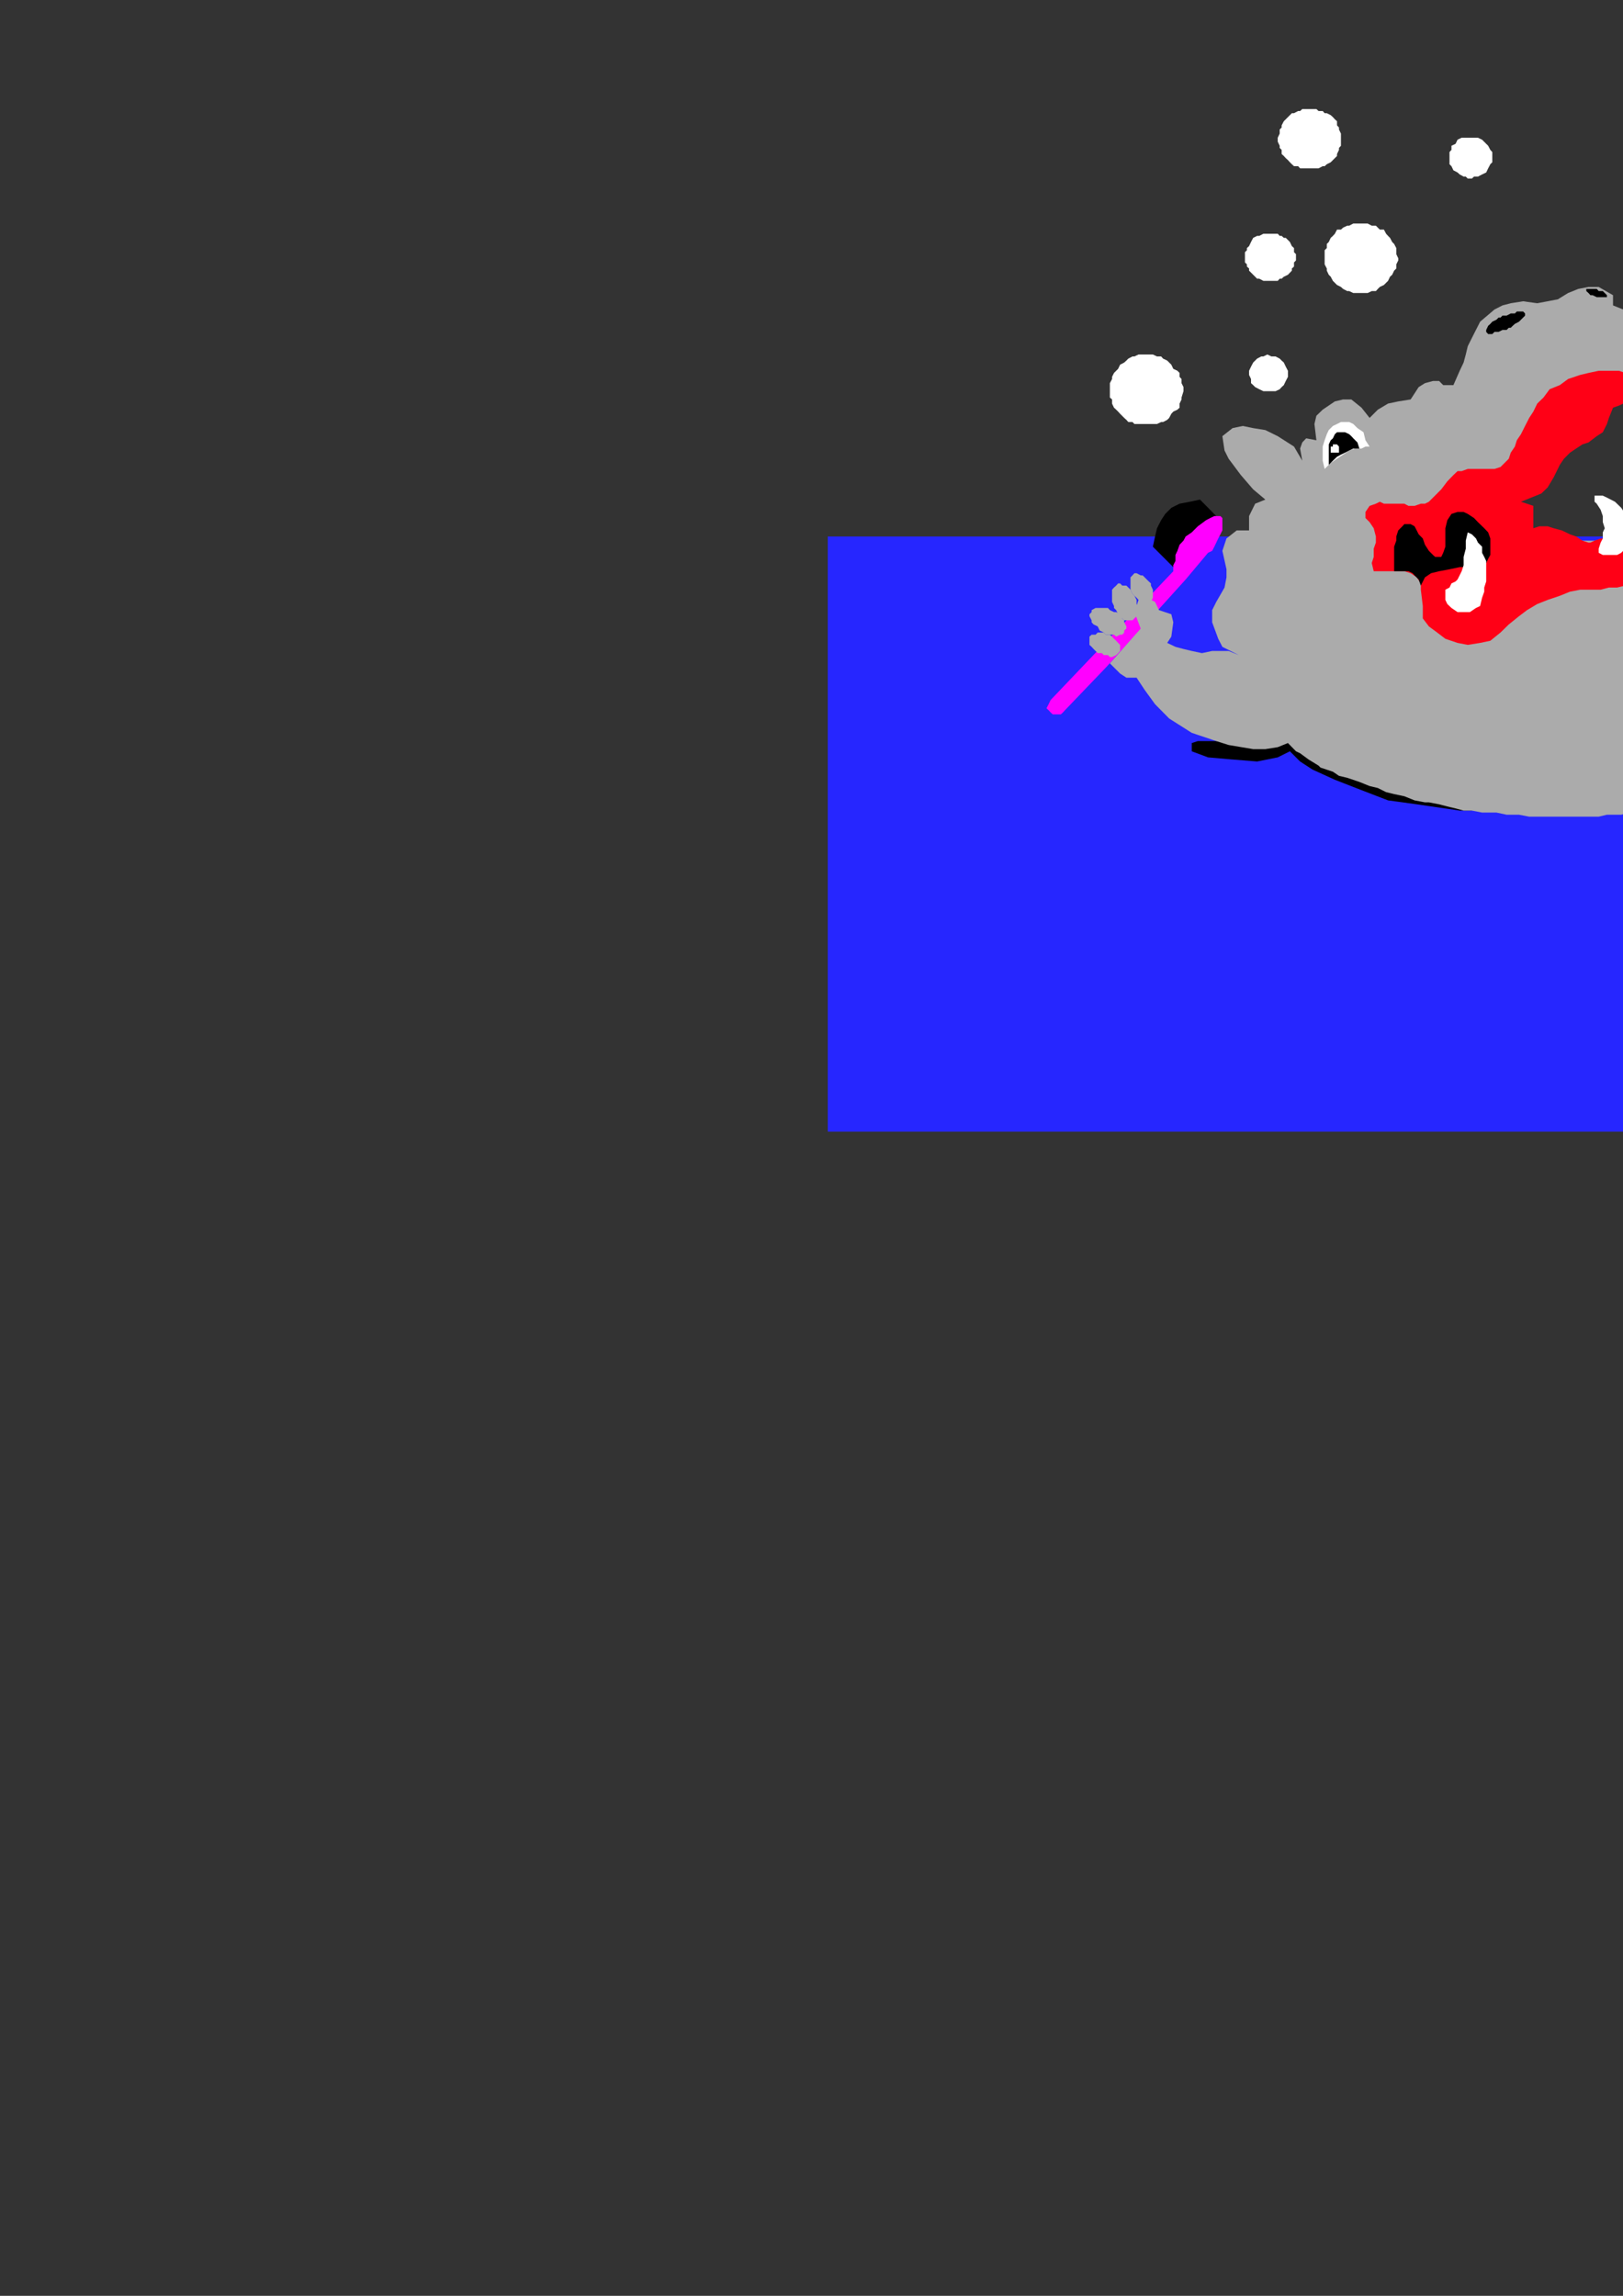 <?xml version="1.0" encoding="utf-8"?>
<!-- Created by UniConvertor 2.0rc4 (https://sk1project.net/) -->
<svg xmlns="http://www.w3.org/2000/svg" height="841.89pt" viewBox="0 0 595.276 841.89" width="595.276pt" version="1.1" xmlns:xlink="http://www.w3.org/1999/xlink" id="9d3e55d1-f60c-11ea-a039-dcc15c148e23">

<rect x="0" y="0" width="595.276" height="841.89" fill="#333333" stroke="none"/>

<g>
	<g>
		<path style="stroke:#0000ff;stroke-width:0.0;stroke-miterlimit:10.433;fill:#2626ff;" d="M 303.614,414.969 L 754.334,414.969 754.334,196.737 303.614,196.737 303.614,414.969 Z" />
		<path style="stroke:#000000;stroke-width:0.0;stroke-miterlimit:10.433;fill:#000000;" d="M 446.102,271.761 L 439.334,271.761 437.102,272.481 437.102,275.505 443.078,277.737 451.358,278.457 461.078,279.249 468.638,277.737 473.102,275.505 476.846,279.249 481.382,282.201 489.59,285.945 499.382,289.761 509.102,293.505 519.614,294.945 535.382,297.249 539.846,297.249 473.822,270.969 446.102,271.761 Z" />
		<path style="stroke:#000000;stroke-width:0.0;stroke-miterlimit:10.433;fill:#ababab;" d="M 608.102,203.505 L 608.822,201.993 609.614,200.481 611.126,198.969 612.638,198.249 613.358,198.249 614.87,197.457 616.382,197.457 617.822,197.457 617.102,195.225 617.822,192.993 618.614,191.481 619.334,189.969 620.126,189.249 621.638,188.457 622.358,187.737 623.87,187.737 622.358,185.505 621.638,183.201 621.638,180.969 621.638,178.737 621.638,176.505 621.638,174.201 620.846,171.969 620.126,169.737 624.59,168.945 654.614,183.201 657.638,183.201 659.87,183.993 661.382,183.993 662.822,184.713 664.334,185.505 665.126,186.945 665.126,187.737 665.126,188.457 664.334,189.969 663.614,190.761 662.822,191.481 661.382,192.201 659.078,192.993 657.638,193.713 655.334,193.713 652.382,192.993 653.102,195.225 652.382,197.457 651.59,199.761 650.078,201.201 647.846,201.993 645.614,202.713 643.382,202.713 641.078,201.993 639.638,204.945 638.846,207.969 636.614,210.201 635.102,212.505 632.87,213.945 630.638,215.457 628.334,216.249 626.102,217.761 614.87,216.249 608.102,203.505 Z" />
		<path style="stroke:#000000;stroke-width:0.0;stroke-miterlimit:10.433;fill:#ababab;" d="M 651.59,159.225 L 650.078,158.505 649.358,157.713 648.638,157.713 647.846,157.713 646.334,158.505 645.614,158.505 644.822,159.225 644.102,159.945 643.382,160.737 643.382,161.457 642.59,162.249 642.59,162.969 642.59,163.761 642.59,164.481 643.382,165.201 644.102,165.993 644.822,166.713 645.614,166.713 646.334,165.993 647.126,165.993 648.638,165.201 649.358,165.201 650.078,164.481 650.87,163.761 651.59,162.969 651.59,162.249 651.59,161.457 651.59,159.945 651.59,159.225 651.59,159.225 Z" />
		<path style="stroke:#000000;stroke-width:0.0;stroke-miterlimit:10.433;fill:#ababab;" d="M 655.334,165.201 L 654.614,164.481 653.822,163.761 653.102,163.761 652.382,163.761 650.87,164.481 650.078,164.481 649.358,165.201 648.638,165.201 647.846,166.713 647.126,166.713 647.126,168.225 646.334,168.945 646.334,169.737 646.334,170.457 647.126,171.249 647.846,171.969 648.638,171.969 649.358,171.969 650.87,171.969 651.59,171.969 652.382,171.249 653.102,170.457 653.822,170.457 654.614,169.737 655.334,168.945 655.334,168.225 655.334,166.713 655.334,165.993 655.334,165.201 655.334,165.201 Z" />
		<path style="stroke:#000000;stroke-width:0.0;stroke-miterlimit:10.433;fill:#ababab;" d="M 659.87,171.969 L 659.078,171.249 658.358,171.249 657.638,171.249 656.846,171.249 656.126,171.249 655.334,171.969 654.614,171.969 653.822,172.761 652.382,173.481 652.382,174.201 651.59,174.993 651.59,175.713 651.59,176.505 651.59,177.225 651.59,178.737 652.382,178.737 653.822,179.457 654.614,179.457 655.334,179.457 656.126,179.457 656.846,178.737 658.358,177.945 659.078,177.225 659.87,176.505 659.87,175.713 660.59,174.993 660.59,174.201 660.59,173.481 659.87,172.761 659.87,171.969 Z" />
		<path style="stroke:#000000;stroke-width:0.0;stroke-miterlimit:10.433;fill:#000000;" d="M 431.126,208.761 L 422.846,200.481 423.638,196.737 424.358,193.713 425.87,190.761 427.382,188.457 429.614,186.225 432.638,184.713 436.382,183.993 440.126,183.201 446.102,189.249 431.126,208.761 Z" />
		<path style="stroke:#ffffff;stroke-width:0.0;stroke-miterlimit:10.433;fill:none;" d="M 479.87,294.225 L 491.102,299.481 503.126,304.737 514.358,308.481 525.59,312.225 536.102,314.457 546.614,317.481 557.126,318.993 567.638,319.713 576.638,320.505 586.358,320.505 595.358,320.505 604.358,319.713 612.638,318.201 620.126,316.761 627.614,314.457 635.102,312.945 641.078,309.993 647.846,306.969 653.102,303.945 658.358,300.201 662.822,296.457 666.638,292.713 670.382,288.969 673.334,284.505 675.638,279.969 677.078,275.505 678.59,270.969 678.59,266.505 678.59,261.969 677.078,257.505 675.638,252.969 673.334,248.505" />
		<path style="stroke:#ffffff;stroke-width:0.0;stroke-miterlimit:10.433;fill:none;" d="M 500.822,327.201 L 511.334,331.737 522.638,336.201 534.59,339.225 545.102,342.249 556.334,344.481 567.638,345.201 578.078,345.993 589.382,345.993 599.822,345.993 609.614,344.481 619.334,342.969 629.126,341.457 638.126,339.225 647.126,336.201 655.334,332.457 663.614,328.713 671.102,324.969 677.87,321.225 683.846,316.761 689.822,312.225 694.358,306.969 698.822,302.505 702.638,297.249 705.59,291.993 707.102,287.457 708.614,282.201 708.614,276.945 707.822,271.761 706.382,267.225 704.078,261.969 701.126,257.505 696.59,252.969" />
		<path style="stroke:#ffffff;stroke-width:0.0;stroke-miterlimit:10.433;fill:none;" d="M 395.846,296.457 L 414.638,309.201 434.87,321.225 455.822,333.249 477.638,343.761 501.614,353.481 525.59,360.249 551.87,365.505 579.59,367.737" />
		<path style="stroke:#ffffff;stroke-width:0.0;stroke-miterlimit:10.433;fill:none;" d="M 504.638,377.457 L 522.638,383.505 540.638,388.761 559.358,392.505 578.078,395.457 596.87,396.249 615.59,396.249 634.382,394.737 653.822,390.993" />
		<path style="stroke:#000000;stroke-width:0.0;stroke-miterlimit:10.433;fill:#ffffff;" d="M 420.614,129.993 L 421.334,129.993 422.846,129.993 424.358,130.713 425.87,130.713 426.59,131.505 428.102,132.225 428.822,132.945 429.614,133.737 430.334,135.249 431.846,135.969 432.638,136.761 432.638,138.201 433.358,138.993 433.358,140.505 434.078,141.945 434.078,142.737 434.078,143.457 433.358,145.761 433.358,146.481 432.638,147.993 432.638,149.505 431.846,150.225 430.334,150.945 429.614,151.737 428.822,153.249 428.102,153.969 426.59,154.761 425.87,154.761 424.358,155.481 422.846,155.481 422.126,155.481 420.614,155.481 419.822,155.481 417.59,155.481 416.078,155.481 415.358,154.761 413.846,154.761 413.126,153.969 412.334,153.249 410.822,151.737 410.102,150.945 409.382,150.225 408.59,149.505 407.87,147.993 407.87,146.481 407.078,145.761 407.078,144.249 407.078,142.737 407.078,141.945 407.078,140.505 407.87,138.993 407.87,138.201 408.59,136.761 409.382,135.969 410.102,135.249 410.822,133.737 412.334,132.945 413.126,132.225 413.846,131.505 415.358,130.713 416.078,130.713 417.59,129.993 419.102,129.993 420.614,129.993 Z" />
		<path style="stroke:#000000;stroke-width:0.0;stroke-miterlimit:10.433;fill:#ffffff;" d="M 499.382,81.969 L 500.102,81.969 501.614,81.969 503.126,82.761 504.638,82.761 505.358,83.481 506.078,84.201 507.59,84.201 508.382,85.713 509.102,86.505 509.822,87.225 510.614,88.737 511.334,89.457 512.126,90.969 512.126,91.761 512.126,93.201 512.846,94.713 512.846,95.505 512.126,96.945 512.126,98.457 511.334,99.249 510.614,100.761 509.822,101.481 509.102,102.993 508.382,103.713 507.59,104.505 506.078,105.225 505.358,105.945 504.638,106.737 503.126,106.737 501.614,107.457 500.102,107.457 499.382,107.457 498.59,107.457 496.358,107.457 494.846,106.737 494.126,106.737 492.614,105.945 491.822,105.225 490.382,104.505 489.59,103.713 488.87,102.993 488.078,101.481 487.358,100.761 486.638,99.249 486.638,98.457 485.846,96.945 485.846,96.225 485.846,94.713 485.846,93.993 485.846,91.761 486.638,90.969 486.638,89.457 487.358,88.737 488.078,87.225 488.87,86.505 489.59,85.713 490.382,84.201 491.822,84.201 492.614,83.481 494.126,82.761 494.846,82.761 496.358,81.969 497.87,81.969 499.382,81.969 Z" />
		<path style="stroke:#000000;stroke-width:0.0;stroke-miterlimit:10.433;fill:#ffffff;" d="M 480.59,39.993 L 480.59,39.993 482.822,39.993 483.614,40.713 485.126,40.713 485.846,41.505 486.638,41.505 488.078,42.225 488.87,42.945 489.59,43.737 490.382,44.457 490.382,45.969 491.102,46.761 491.102,47.481 491.822,48.993 491.822,49.713 491.822,51.225 491.822,51.945 491.822,53.457 491.102,54.249 491.102,54.969 490.382,56.481 490.382,57.201 489.59,57.993 488.87,58.713 488.078,59.505 486.638,60.225 485.846,60.945 485.126,60.945 483.614,61.737 482.822,61.737 481.382,61.737 480.59,61.737 479.87,61.737 477.638,61.737 476.846,61.737 476.126,60.945 474.614,60.945 473.822,60.225 473.102,59.505 472.382,58.713 471.59,57.993 470.87,57.201 470.078,56.481 470.078,54.969 469.358,54.249 469.358,53.457 468.638,51.945 468.638,51.225 468.638,50.505 469.358,48.993 469.358,47.481 470.078,46.761 470.078,45.969 470.87,44.457 471.59,43.737 472.382,42.945 473.102,42.225 473.822,41.505 474.614,41.505 476.126,40.713 476.846,40.713 477.638,39.993 479.078,39.993 480.59,39.993 Z" />
		<path style="stroke:#000000;stroke-width:0.0;stroke-miterlimit:10.433;fill:#ffffff;" d="M 465.614,85.713 L 467.126,85.713 467.846,85.713 468.638,85.713 469.358,86.505 470.078,86.505 470.87,87.225 471.59,87.225 473.102,88.737 473.822,90.249 474.614,90.969 474.614,91.761 474.614,92.481 475.334,93.201 475.334,94.713 475.334,95.505 474.614,96.225 474.614,96.945 474.614,97.737 473.822,98.457 473.822,99.249 472.382,100.761 470.87,101.481 470.078,102.201 469.358,102.201 468.638,102.993 467.846,102.993 467.126,102.993 465.614,102.993 465.614,102.993 464.102,102.993 463.382,102.993 461.87,102.201 461.078,102.201 460.358,101.481 459.638,100.761 458.126,99.249 458.126,98.457 457.334,97.737 457.334,96.945 456.614,96.225 456.614,95.505 456.614,94.713 456.614,93.201 456.614,92.481 457.334,91.761 457.334,90.969 458.126,90.249 458.846,88.737 459.638,87.225 461.078,86.505 461.87,86.505 463.382,85.713 464.102,85.713 464.822,85.713 465.614,85.713 Z" />
		<path style="stroke:#000000;stroke-width:0.0;stroke-miterlimit:10.433;fill:#ffffff;" d="M 464.822,129.993 L 466.334,130.713 467.846,130.713 469.358,131.505 470.078,132.225 470.87,132.945 471.59,134.457 472.382,135.969 472.382,137.481 472.382,138.201 471.59,139.713 470.87,141.225 470.078,141.945 469.358,142.737 467.846,143.457 466.334,143.457 464.822,143.457 464.822,143.457 463.382,143.457 461.87,142.737 460.358,141.945 459.638,141.225 458.846,140.505 458.846,138.993 458.126,137.481 458.126,137.481 458.126,135.969 458.846,134.457 459.638,132.945 460.358,132.225 461.078,131.505 462.59,130.713 463.382,130.713 464.822,129.993 Z" />
		<path style="stroke:#000000;stroke-width:0.0;stroke-miterlimit:10.433;fill:#ffffff;" d="M 539.126,50.505 L 539.846,50.505 540.638,50.505 541.358,50.505 542.078,50.505 543.59,51.225 545.102,52.737 545.822,53.457 546.614,54.969 547.334,55.761 547.334,56.481 547.334,57.201 547.334,58.713 547.334,59.505 546.614,60.225 545.822,61.737 545.102,63.249 543.59,63.969 542.078,64.761 541.358,64.761 540.638,64.761 539.846,65.481 539.126,65.481 538.334,65.481 537.614,64.761 536.822,64.761 535.382,63.969 534.59,63.249 533.078,62.457 532.358,60.945 531.638,60.225 531.638,58.713 531.638,57.201 531.638,56.481 531.638,55.761 532.358,54.969 532.358,53.457 533.87,52.737 534.59,51.225 536.102,50.505 537.614,50.505 538.334,50.505 539.126,50.505 Z" />
		<path style="stroke:#000000;stroke-width:0.0;stroke-miterlimit:10.433;fill:#ffffff;" d="M 620.126,169.737 L 619.334,168.945 618.614,167.505 617.822,166.713 617.102,165.201 616.382,164.481 615.59,163.761 615.59,162.249 615.59,161.457 615.59,160.737 615.59,159.945 615.59,159.225 616.382,158.505 617.102,156.993 617.822,156.201 618.614,155.481 620.126,154.761 625.382,150.225 626.102,149.505 626.822,148.713 627.614,148.713 629.126,147.993 629.846,147.993 630.638,147.201 631.358,147.201 632.078,147.201 632.87,147.993 634.382,147.993 635.102,148.713 635.822,149.505 636.614,150.225 637.334,150.945 638.126,151.737 638.846,153.249 652.382,176.505 653.822,178.737 654.614,180.249 655.334,181.761 655.334,183.201 654.614,184.713 653.822,185.505 652.382,186.945 651.59,187.737 644.822,192.993 644.102,194.505 643.382,195.225 642.59,195.945 641.87,195.945 640.358,195.945 638.846,195.225 636.614,193.713 634.382,192.201 634.382,190.761 634.382,189.249 634.382,187.737 633.59,186.225 632.87,184.713 632.078,183.993 630.638,183.201 629.126,183.201 629.126,182.481 629.846,181.761 629.846,180.969 629.846,180.249 629.846,179.457 629.846,178.737 629.846,177.945 629.846,177.225 629.846,176.505 629.126,175.713 629.126,174.993 629.126,174.201 629.126,173.481 628.334,172.761 628.334,172.761 626.822,171.969 626.102,171.249 625.382,170.457 624.59,170.457 623.87,170.457 623.078,169.737 622.358,169.737 621.638,169.737 620.846,169.737 620.126,169.737 Z" />
		<path style="stroke:#000000;stroke-width:0.0;stroke-miterlimit:10.433;fill:#ff00ff;" d="M 385.334,256.713 L 384.614,258.225 383.822,259.737 384.614,260.457 385.334,261.249 386.126,261.969 387.638,261.969 389.078,261.969 389.87,261.249 390.59,260.457 405.638,244.761 421.334,227.481 434.87,212.505 443.078,202.713 444.59,201.993 445.382,200.481 446.102,198.969 446.822,197.457 447.614,195.945 448.334,194.505 448.334,192.993 448.334,191.481 448.334,189.969 447.614,189.249 446.822,189.249 445.382,189.249 443.87,189.969 442.358,190.761 439.334,192.993 437.102,195.225 434.87,196.737 434.078,198.249 432.638,199.761 431.846,201.993 431.126,203.505 431.126,205.737 430.334,207.249 430.334,209.481 385.334,256.713 Z" />
		<path style="stroke:#000000;stroke-width:0.0;stroke-miterlimit:10.433;fill:#ababab;" d="M 472.382,272.481 L 475.334,275.505 476.846,276.225 479.87,278.457 483.614,280.761 484.334,281.481 488.87,282.993 491.102,284.505 494.126,285.225 498.59,286.737 502.334,288.249 505.358,288.969 508.382,290.481 511.334,291.201 515.078,291.993 518.822,293.505 522.638,294.225 524.078,294.225 527.822,294.945 530.846,295.737 533.87,296.457 536.822,297.249 539.846,297.249 543.59,297.969 546.614,297.969 548.846,297.969 552.59,298.761 555.614,298.761 557.126,298.761 560.87,299.481 563.822,299.481 566.126,299.481 566.126,299.481 571.382,299.481 575.126,299.481 579.59,299.481 582.614,299.481 586.358,299.481 589.382,298.761 591.614,298.761 594.638,298.761 597.59,297.969 599.102,297.969 602.846,297.249 605.87,297.249 607.382,297.249 611.126,296.457 614.87,295.737 617.822,294.945 619.334,294.225 621.638,293.505 626.102,291.993 629.126,291.201 631.358,289.761 634.382,288.969 637.334,287.457 638.846,286.737 642.59,284.505 645.614,282.201 645.614,282.201 649.358,279.249 650.078,278.457 653.822,274.713 654.614,273.993 656.846,270.969 657.638,269.457 659.078,265.713 659.87,264.201 660.59,261.249 660.59,258.945 661.382,255.201 661.382,252.969 661.382,249.225 660.59,246.201 659.87,243.249 659.078,240.225 659.078,238.713 654.614,232.737 649.358,227.481 644.102,223.737 638.126,219.993 632.078,217.761 626.822,216.249 620.846,214.737 615.59,213.945 614.87,210.201 614.078,207.249 608.822,201.993 605.87,200.481 602.846,198.969 597.59,198.249 554.822,198.249 554.822,180.249 599.822,141.225 601.334,137.481 602.126,132.225 602.846,127.761 602.126,123.945 600.614,120.201 598.382,116.457 595.358,113.505 591.614,111.993 591.614,108.249 586.358,105.225 582.614,105.225 578.87,105.945 575.126,107.457 571.382,109.761 563.822,111.201 558.638,110.481 554.102,111.201 551.078,111.993 548.126,113.505 542.87,117.969 539.846,123.945 538.334,126.969 537.614,129.993 536.822,132.945 535.382,135.969 533.078,141.225 529.334,141.225 527.822,139.713 525.59,139.713 522.638,140.505 520.334,141.945 517.382,146.481 512.846,147.201 509.102,147.993 505.358,150.225 502.334,153.249 499.382,149.505 495.638,146.481 492.614,146.481 489.59,147.201 485.126,150.225 482.822,152.457 482.102,155.481 482.822,161.457 479.078,160.737 477.638,162.249 476.846,164.481 477.638,168.945 474.614,163.761 468.638,159.945 464.102,157.713 459.638,156.993 455.822,156.201 452.078,156.993 448.334,159.945 449.126,165.201 450.638,168.225 455.102,174.201 459.638,179.457 464.102,183.201 460.358,184.713 458.126,189.249 458.126,194.505 453.59,194.505 449.846,197.457 448.334,201.993 449.846,208.761 449.846,211.713 449.126,215.457 446.102,220.713 444.59,223.737 444.59,228.201 446.822,234.249 448.334,237.201 451.358,238.713 454.382,240.225 450.638,238.713 444.59,238.713 440.846,239.505 437.102,238.713 434.078,237.993 431.126,237.201 428.102,235.761 429.614,233.457 430.334,228.201 429.614,225.249 425.078,223.737 423.638,220.713 420.614,219.201 417.59,219.993 416.078,224.457 418.382,230.505 407.078,243.249 410.822,246.993 413.126,248.505 416.87,248.505 419.822,252.969 423.638,258.225 428.822,263.481 437.102,268.737 446.102,271.761 450.638,273.201 459.638,274.713 464.102,274.713 468.638,273.993 472.382,272.481 Z" />
		<path style="stroke:#000000;stroke-width:0.0;stroke-miterlimit:10.433;fill:#ababab;" d="M 399.59,233.457 L 400.382,232.737 401.822,232.737 402.614,231.945 403.334,231.945 404.846,231.945 405.638,232.737 407.078,232.737 407.87,233.457 408.59,234.249 409.382,234.969 410.102,235.761 410.822,236.481 410.822,237.201 410.822,237.993 410.822,238.713 410.102,239.505 409.382,240.225 407.87,240.945 407.078,240.945 406.358,240.225 404.846,240.225 404.126,239.505 402.614,239.505 401.822,238.713 401.102,237.993 400.382,237.201 399.59,236.481 399.59,235.761 399.59,234.969 399.59,233.457 Z" />
		<path style="stroke:#000000;stroke-width:0.0;stroke-miterlimit:10.433;fill:#ababab;" d="M 400.382,223.737 L 401.822,222.945 402.614,222.945 404.126,222.945 404.846,222.945 406.358,222.945 407.078,223.737 408.59,224.457 409.382,224.457 410.822,225.249 411.614,226.761 412.334,227.481 412.334,228.201 413.126,229.713 413.126,230.505 412.334,231.225 412.334,231.945 411.614,232.737 410.822,232.737 409.382,233.457 408.59,232.737 407.078,232.737 405.638,232.737 404.846,231.945 403.334,231.225 402.614,229.713 401.102,228.993 400.382,228.201 400.382,227.481 399.59,225.969 399.59,225.249 400.382,224.457 400.382,223.737 Z" />
		<path style="stroke:#000000;stroke-width:0.0;stroke-miterlimit:10.433;fill:#ababab;" d="M 410.102,213.945 L 410.822,213.945 411.614,214.737 413.126,214.737 413.846,215.457 414.638,216.249 415.358,217.761 416.078,218.481 416.87,219.993 416.87,221.505 417.59,222.945 417.59,223.737 416.87,225.249 416.87,225.969 416.078,226.761 415.358,227.481 414.638,227.481 413.846,227.481 412.334,227.481 411.614,226.761 410.822,225.969 410.102,225.249 409.382,223.737 408.59,222.945 408.59,222.225 407.87,220.713 407.87,218.481 407.87,217.761 407.87,216.249 408.59,215.457 409.382,214.737 410.102,213.945 Z" />
		<path style="stroke:#000000;stroke-width:0.0;stroke-miterlimit:10.433;fill:#ababab;" d="M 416.078,210.201 L 416.87,210.201 418.382,210.993 419.102,210.993 419.822,211.713 420.614,212.505 421.334,213.225 422.126,213.945 422.126,214.737 422.846,216.249 422.846,216.969 422.846,217.761 422.846,219.201 422.846,219.201 422.126,220.713 420.614,220.713 419.822,220.713 419.102,220.713 418.382,220.713 417.59,219.993 416.87,219.201 416.078,218.481 415.358,217.761 414.638,216.249 414.638,215.457 414.638,214.737 414.638,213.225 414.638,212.505 414.638,211.713 415.358,210.993 416.078,210.201 Z" />
		<path style="stroke:#000000;stroke-width:0.0;stroke-miterlimit:10.433;fill:#ffffff;" d="M 485.846,171.969 L 485.126,168.945 485.126,165.993 485.126,163.761 485.846,161.457 486.638,159.225 487.358,157.713 488.87,156.201 490.382,155.481 491.822,154.761 493.334,154.761 494.846,154.761 496.358,155.481 497.87,156.993 500.102,158.505 500.822,161.457 502.334,163.761 500.822,163.761 499.382,164.481 497.078,164.481 494.846,165.201 492.614,166.713 490.382,168.225 488.078,169.737 485.846,171.969 Z" />
		<path style="stroke:#000000;stroke-width:0.0;stroke-miterlimit:10.433;fill:#000000;" d="M 487.358,170.457 L 487.358,168.225 487.358,166.713 487.358,164.481 487.358,162.969 488.078,161.457 488.87,160.737 489.59,159.225 490.382,158.505 491.102,158.505 492.614,158.505 493.334,158.505 494.846,159.225 495.638,159.945 496.358,160.737 497.87,162.249 498.59,164.481 497.87,164.481 496.358,164.481 494.846,165.201 493.334,165.993 491.822,166.713 490.382,167.505 488.87,168.945 487.358,170.457 Z" />
		<path style="stroke:#ffffff;stroke-width:0.0;stroke-miterlimit:10.433;fill:#ffffff;" d="M 491.102,164.481 L 491.102,164.481 491.102,164.481 491.102,164.481 491.102,163.761 491.102,163.761 491.102,163.761 491.102,163.761 491.102,163.761 491.102,163.761 490.382,162.969 490.382,162.969 490.382,162.969 490.382,162.969 490.382,162.969 490.382,162.969 490.382,162.969 489.59,162.969 489.59,162.969 489.59,162.969 489.59,162.969 489.59,162.969 488.87,162.969 488.87,162.969 488.87,162.969 488.87,162.969 488.87,162.969 488.87,163.761 488.078,163.761 488.078,163.761 488.078,163.761 488.078,163.761 488.078,163.761 488.078,164.481 488.078,164.481 488.078,164.481 488.078,164.481 488.078,164.481 488.078,165.201 488.078,165.201 488.078,165.201 488.078,165.201 488.078,165.201 488.078,165.201 488.078,165.993 488.87,165.993 488.87,165.993 488.87,165.993 488.87,165.993 488.87,165.993 488.87,165.993 489.59,165.993 489.59,165.993 489.59,165.993 489.59,165.993 489.59,165.993 490.382,165.993 490.382,165.993 490.382,165.993 490.382,165.993 490.382,165.993 490.382,165.993 490.382,165.993 491.102,165.993 491.102,165.993 491.102,165.201 491.102,165.201 491.102,165.201 491.102,165.201 491.102,165.201 491.102,165.201 491.102,164.481 491.102,164.481 Z" />
		<path style="stroke:#000000;stroke-width:0.0;stroke-miterlimit:10.433;fill:none;" d="M 569.87,111.993 L 573.614,112.713 578.078,114.225 581.822,115.737 585.638,117.969 588.59,120.201 590.822,123.945 593.126,127.761 594.638,132.225" />
		<path style="stroke:#000000;stroke-width:0.0;stroke-miterlimit:10.433;fill:#000000;" d="M 551.078,115.737 L 551.87,115.737 552.59,115.737 554.102,114.945 555.614,114.945 556.334,114.225 557.846,114.225 558.638,114.225 559.358,114.945 559.358,115.737 558.638,116.457 557.846,117.249 557.126,117.969 555.614,118.761 554.822,119.481 554.102,120.201 553.382,120.201 552.59,120.993 551.078,120.993 549.638,121.713 548.126,121.713 547.334,122.505 546.614,122.505 545.822,122.505 545.102,121.713 545.102,120.993 545.822,119.481 546.614,118.761 547.334,117.969 548.846,117.249 549.638,116.457 550.358,116.457 551.078,115.737 Z" />
		<path style="stroke:#000000;stroke-width:0.0;stroke-miterlimit:10.433;fill:#000000;" d="M 585.638,105.945 L 584.846,105.945 584.126,105.945 583.334,105.945 582.614,105.945 581.822,105.945 581.822,106.737 582.614,107.457 583.334,108.249 584.126,108.249 585.638,108.969 586.358,108.969 587.078,108.969 587.87,108.969 588.59,108.969 589.382,108.969 589.382,108.249 588.59,107.457 587.87,106.737 586.358,106.737 585.638,105.945 Z" />
		<path style="stroke:#000000;stroke-width:0.0;stroke-miterlimit:10.433;fill:none;" d="M 500.102,174.201 L 500.102,171.969 500.822,170.457 501.614,168.945 503.126,167.505 504.638,165.993 506.87,165.201 509.102,165.201 511.334,165.201 511.334,160.737 512.126,156.993 513.638,153.969 515.87,151.737 518.822,150.945 521.126,149.505 524.078,149.505 527.102,148.713 533.078,141.225" />
		<path style="stroke:#000000;stroke-width:0.0;stroke-miterlimit:10.433;fill:#ff0016;" d="M 562.382,185.505 L 562.382,193.713 564.614,192.993 567.638,192.993 569.87,193.713 572.822,194.505 575.846,195.945 578.078,196.737 580.382,198.249 582.614,198.969 583.334,198.969 584.846,198.249 587.078,197.457 589.382,197.457 591.614,197.457 593.846,197.457 596.078,198.249 597.59,198.969 599.102,198.969 600.614,201.201 602.126,202.713 602.846,204.225 603.638,206.457 603.638,207.249 603.638,209.481 601.334,211.713 599.822,212.505 598.382,213.945 596.078,214.737 593.126,215.457 590.102,215.457 587.078,216.249 583.334,216.249 579.59,216.249 575.846,216.969 572.102,218.481 567.638,219.993 563.822,221.505 560.078,223.737 557.126,225.969 553.382,228.993 550.358,231.945 546.614,234.969 542.87,235.761 538.334,236.481 534.59,235.761 530.126,234.249 527.102,231.945 524.078,229.713 521.846,226.761 521.846,222.225 521.126,216.249 521.126,213.945 519.614,211.713 517.382,210.201 515.078,209.481 513.638,209.481 512.126,209.481 510.614,209.481 508.382,209.481 506.87,209.481 505.358,209.481 503.846,209.481 503.126,206.457 503.846,204.225 503.846,201.201 504.638,198.969 504.638,196.737 503.846,193.713 502.334,191.481 500.822,189.969 500.822,187.737 502.334,185.505 504.638,184.713 506.078,183.993 507.59,184.713 509.102,184.713 511.334,184.713 512.846,184.713 515.078,184.713 516.59,185.505 518.822,185.505 521.126,184.713 522.638,184.713 524.078,183.993 528.614,179.457 530.846,176.505 533.078,174.201 534.59,172.761 536.102,172.761 538.334,171.969 542.078,171.969 548.126,171.969 550.358,171.249 551.87,169.737 553.382,168.225 554.102,165.993 555.614,163.761 556.334,161.457 557.846,159.225 559.358,156.201 560.87,153.249 562.382,150.945 563.822,147.993 566.126,145.761 568.358,142.737 572.102,141.225 575.126,138.993 579.59,137.481 582.614,136.761 586.358,135.969 589.382,135.969 591.614,135.969 593.846,135.969 596.078,136.761 597.59,137.481 599.102,139.713 599.822,141.945 598.382,144.969 595.358,147.993 593.846,148.713 591.614,149.505 590.102,153.249 589.382,155.481 587.87,158.505 585.638,159.945 582.614,162.249 580.382,162.969 578.078,164.481 575.846,165.993 573.614,168.225 572.102,170.457 569.87,174.993 567.638,178.737 565.334,180.969 561.59,182.481 557.846,183.993 562.382,185.505 Z" />
		<path style="stroke:#000000;stroke-width:0.0;stroke-miterlimit:10.433;fill:none;" d="M 527.102,222.225 L 526.382,219.993 527.102,217.761 527.102,216.249 527.822,215.457 529.334,214.737 530.846,213.945 532.358,213.945 533.87,213.945 535.382,214.737 537.614,215.457 539.126,216.969 541.358,217.761 542.87,219.201 543.59,220.713 544.382,222.225 544.382,222.945 543.59,225.249 542.87,225.969 541.358,226.761 539.846,227.481 539.126,228.201 537.614,228.201" />
		<path style="stroke:#000000;stroke-width:0.0;stroke-miterlimit:10.433;fill:none;" d="M 494.846,219.201 L 497.87,221.505 501.614,223.737 506.87,224.457 513.638,223.737 512.846,226.761 513.638,230.505 514.358,233.457 515.078,237.201 517.382,240.225 519.614,242.457 521.846,245.481 524.87,247.713 528.614,249.225 532.358,250.737 536.102,251.457 539.846,251.457 543.59,250.737 548.126,249.225 552.59,246.993 557.126,243.969 559.358,240.945 562.382,238.713 564.614,236.481 566.846,234.249 568.358,231.945 570.59,230.505 572.822,228.201 575.126,227.481 577.358,225.969 580.382,225.249 582.614,224.457 585.638,224.457 588.59,223.737 592.334,223.737 596.078,224.457 600.614,225.249 603.638,224.457 606.59,223.737 608.822,222.945 611.126,221.505 612.638,219.993 614.078,218.481 614.87,216.249 615.59,213.945" />
		<path style="stroke:#000000;stroke-width:0.0;stroke-miterlimit:10.433;fill:none;" d="M 595.358,199.761 L 593.846,198.969 591.614,198.969 590.102,198.969 587.87,198.969 586.358,199.761 584.846,200.481 584.126,201.201 582.614,201.993 582.614,203.505 581.822,204.225 582.614,205.737 582.614,206.457 584.126,207.969 585.638,208.761 587.87,209.481 591.614,210.201" />
		<path style="stroke:#000000;stroke-width:0.0;stroke-miterlimit:10.433;fill:#ffffff;" d="M 585.638,184.713 L 584.846,183.993 584.846,183.201 584.846,181.761 586.358,181.761 587.87,181.761 589.382,182.481 592.334,183.993 594.638,186.225 596.078,188.457 596.87,190.761 597.59,193.713 597.59,195.945 597.59,198.249 597.59,200.481 596.078,201.201 594.638,202.713 593.126,203.505 591.614,203.505 589.382,203.505 587.87,203.505 586.358,202.713 586.358,201.201 587.078,198.969 587.87,197.457 587.87,195.225 588.59,193.713 587.87,191.481 587.87,189.249 587.078,186.945 585.638,184.713 Z" />
		<path style="stroke:#000000;stroke-width:0.0;stroke-miterlimit:10.433;fill:none;" d="M 543.59,211.713 L 546.614,211.713 549.638,212.505 551.87,213.225 554.822,213.945 557.846,214.737 560.87,214.737 563.822,214.737 566.846,213.945" />
		<path style="stroke:#000000;stroke-width:0.0;stroke-miterlimit:10.433;fill:#000000;" d="M 521.126,214.737 L 520.334,212.505 518.822,210.993 518.102,210.201 516.59,209.481 515.078,209.481 513.638,209.481 512.846,209.481 511.334,209.481 511.334,205.737 511.334,202.713 511.334,200.481 512.126,198.249 512.126,196.737 512.846,194.505 513.638,193.713 514.358,192.993 515.078,192.201 516.59,192.201 517.382,192.201 518.822,192.993 519.614,194.505 520.334,195.945 521.846,197.457 522.638,199.761 524.078,201.993 525.59,203.505 526.382,204.225 527.822,204.225 528.614,204.225 529.334,202.713 530.126,200.481 530.126,197.457 530.126,193.713 530.846,190.761 532.358,188.457 534.59,187.737 536.822,187.737 538.334,188.457 540.638,189.969 542.078,191.481 544.382,193.713 545.822,195.225 546.614,197.457 546.614,198.969 546.614,201.201 546.614,203.505 545.822,204.945 545.102,206.457 542.078,207.249 538.334,207.969 535.382,207.969 531.638,208.761 527.822,209.481 524.87,210.201 522.638,211.713 521.126,214.737 Z" />
		<path style="stroke:#000000;stroke-width:0.0;stroke-miterlimit:10.433;fill:#ffffff;" d="M 530.126,216.249 L 531.638,215.457 532.358,213.945 533.87,213.225 534.59,212.505 536.102,209.481 536.822,207.249 536.822,204.225 537.614,201.201 537.614,198.249 538.334,195.225 539.846,195.945 541.358,197.457 542.078,198.969 543.59,200.481 543.59,202.713 544.382,204.225 545.102,205.737 545.102,207.969 545.102,210.201 545.102,211.713 545.102,213.225 544.382,215.457 544.382,216.969 543.59,219.201 542.87,222.225 541.358,222.945 539.126,224.457 536.822,224.457 534.59,224.457 532.358,222.945 530.846,221.505 530.126,219.993 530.126,217.761 530.126,216.249 Z" />
		<path style="stroke:#000000;stroke-width:0.0;stroke-miterlimit:10.433;fill:none;" d="M 452.87,168.945 L 452.87,168.225 452.078,167.505 452.078,166.713 452.078,165.993 453.59,164.481 457.334,164.481 458.126,165.201 458.846,165.993 459.638,166.713 460.358,166.713 461.078,167.505 461.87,168.225 462.59,168.945 463.382,169.737 461.87,169.737 461.87,169.737 461.078,170.457 461.078,171.249 460.358,171.969 460.358,172.761 460.358,173.481 461.078,174.201 461.87,174.201 463.382,174.201 464.102,174.201 464.822,174.201 467.126,176.505" />
		<path style="stroke:#000000;stroke-width:0.0;stroke-miterlimit:10.433;fill:none;" d="M 458.126,194.505 L 463.382,202.713" />
		<path style="stroke:#000000;stroke-width:0.0;stroke-miterlimit:10.433;fill:none;" d="M 485.846,171.969 L 482.102,174.993" />
		<path style="stroke:#ababab;stroke-width:0.0;stroke-miterlimit:10.433;fill:#ffffff;" d="M 410.822,141.225 L 410.102,141.945 410.102,142.737 410.102,144.249 410.822,144.969 410.822,146.481 410.822,147.201 411.614,147.993 412.334,148.713 419.102,148.713 418.382,147.993 417.59,147.201 416.87,145.761 416.87,144.969 416.87,143.457 416.87,142.737 416.87,141.945 416.87,141.225 410.822,141.225 Z" />
		<path style="stroke:#ababab;stroke-width:0.0;stroke-miterlimit:10.433;fill:none;" d="M 413.126,141.225 L 413.126,141.945 413.126,142.737 413.126,143.457 413.126,144.969 413.126,145.761 413.846,147.201 413.846,147.993 414.638,148.713" />
		<path style="stroke:#ababab;stroke-width:0.0;stroke-miterlimit:10.433;fill:none;" d="M 410.822,144.969 L 416.87,144.969" />
		<path style="stroke:#ababab;stroke-width:0.0;stroke-miterlimit:10.433;fill:#ffffff;" d="M 459.638,135.969 L 459.638,136.761 459.638,138.201 460.358,138.993 461.078,139.713 464.102,139.713 463.382,138.993 463.382,138.201 463.382,136.761 463.382,135.969 459.638,135.969 Z" />
		<path style="stroke:#ababab;stroke-width:0.0;stroke-miterlimit:10.433;fill:none;" d="M 461.078,135.249 L 461.078,136.761 461.078,137.481 461.078,138.993 461.87,139.713" />
		<path style="stroke:#ababab;stroke-width:0.0;stroke-miterlimit:10.433;fill:none;" d="M 459.638,138.201 L 463.382,138.201" />
		<path style="stroke:#ababab;stroke-width:0.0;stroke-miterlimit:10.433;fill:#ffffff;" d="M 488.87,92.481 L 488.87,93.201 488.87,94.713 488.87,95.505 488.87,96.945 489.59,97.737 489.59,98.457 490.382,99.969 491.102,100.761 497.87,100.761 497.078,99.249 496.358,98.457 495.638,97.737 495.638,96.225 495.638,95.505 495.638,94.713 495.638,93.201 495.638,92.481 488.87,92.481 Z" />
		<path style="stroke:#ababab;stroke-width:0.0;stroke-miterlimit:10.433;fill:none;" d="M 491.822,92.481 L 491.822,93.201 491.822,94.713 491.822,95.505 491.822,96.225 491.822,97.737 491.822,98.457 492.614,99.249 493.334,100.761" />
		<path style="stroke:#ababab;stroke-width:0.0;stroke-miterlimit:10.433;fill:none;" d="M 488.87,96.945 L 495.638,96.945" />
		<path style="stroke:#ababab;stroke-width:0.0;stroke-miterlimit:10.433;fill:#ffffff;" d="M 458.846,92.481 L 458.846,93.993 458.846,94.713 458.846,95.505 459.638,96.945 460.358,98.457 464.822,98.457 464.102,96.945 463.382,96.225 463.382,94.713 463.382,93.201 458.846,92.481 Z" />
		<path style="stroke:#ababab;stroke-width:0.0;stroke-miterlimit:10.433;fill:none;" d="M 461.078,92.481 L 460.358,93.993 461.078,95.505 461.078,96.945 461.87,98.457" />
		<path style="stroke:#ababab;stroke-width:0.0;stroke-miterlimit:10.433;fill:none;" d="M 458.846,96.225 L 463.382,96.225" />
		<path style="stroke:#ababab;stroke-width:0.0;stroke-miterlimit:10.433;fill:#ffffff;" d="M 471.59,48.993 L 471.59,49.713 471.59,51.225 471.59,51.945 471.59,52.737 472.382,53.457 472.382,54.249 473.102,54.969 473.102,55.761 479.078,55.761 478.358,54.969 477.638,54.249 477.638,53.457 477.638,52.737 476.846,51.945 476.846,50.505 476.846,49.713 477.638,48.993 471.59,48.993 Z" />
		<path style="stroke:#ababab;stroke-width:0.0;stroke-miterlimit:10.433;fill:none;" d="M 474.614,48.993 L 473.822,49.713 473.822,50.505 473.822,51.945 473.822,52.737 474.614,53.457 474.614,54.249 474.614,54.969 475.334,55.761" />
		<path style="stroke:#ababab;stroke-width:0.0;stroke-miterlimit:10.433;fill:none;" d="M 471.59,52.737 L 477.638,52.737" />
		<path style="stroke:#ababab;stroke-width:0.0;stroke-miterlimit:10.433;fill:#ffffff;" d="M 533.87,55.761 L 533.078,57.201 533.87,58.713 533.87,59.505 534.59,60.945 538.334,60.945 537.614,59.505 536.822,58.713 536.822,57.201 536.822,55.761 533.87,55.761 Z" />
		<path style="stroke:#ababab;stroke-width:0.0;stroke-miterlimit:10.433;fill:none;" d="M 535.382,55.761 L 534.59,57.201 535.382,58.713 535.382,59.505 536.102,60.945" />
		<path style="stroke:#ababab;stroke-width:0.0;stroke-miterlimit:10.433;fill:none;" d="M 533.87,58.713 L 536.822,58.713" />
		<path style="stroke:#000000;stroke-width:0.0;stroke-miterlimit:10.433;fill:#000000;" d="M 626.102,155.481 L 626.822,156.993 626.822,156.993 626.102,157.713 626.102,157.713 626.102,158.505 626.102,158.505 626.102,159.225 626.822,159.945 626.822,159.945 626.822,160.737 627.614,160.737 628.334,160.737 628.334,160.737 629.126,160.737 629.126,160.737 629.126,159.945 629.126,159.945 629.126,158.505 628.334,156.993 628.334,156.201 628.334,156.201 628.334,155.481 628.334,155.481 628.334,154.761 629.126,154.761 629.126,154.761 629.846,153.969 629.846,153.969 630.638,153.969 631.358,153.969 631.358,154.761 632.078,154.761 632.078,155.481 632.078,155.481 632.87,155.481 632.87,156.201 632.87,156.993 633.59,156.993 633.59,157.713 633.59,158.505 632.87,158.505 632.87,159.225 632.87,159.225 632.078,159.945 631.358,158.505 632.078,158.505 632.078,157.713 632.078,157.713 632.078,156.993 632.078,156.993 632.078,156.201 631.358,155.481 631.358,155.481 630.638,155.481 630.638,155.481 629.846,155.481 629.846,155.481 629.846,155.481 629.126,156.201 629.846,156.993 629.846,157.713 630.638,159.225 630.638,159.945 630.638,159.945 630.638,160.737 630.638,160.737 629.846,161.457 629.846,161.457 629.846,162.249 629.126,162.249 628.334,162.249 628.334,162.249 627.614,162.249 626.822,162.249 626.822,161.457 626.102,161.457 626.102,160.737 625.382,160.737 625.382,159.945 624.59,159.225 624.59,158.505 624.59,158.505 624.59,157.713 625.382,156.993 625.382,156.993 625.382,156.201 626.102,156.201 626.102,155.481 Z" />
		<path style="stroke:#000000;stroke-width:0.0;stroke-miterlimit:10.433;fill:#000000;" d="M 633.59,170.457 L 632.87,168.945 632.87,168.945 633.59,168.945 634.382,168.945 634.382,168.945 635.102,168.945 635.822,168.945 635.822,168.225 636.614,168.225 636.614,167.505 637.334,167.505 637.334,166.713 637.334,166.713 637.334,165.993 637.334,165.201 637.334,165.201 637.334,164.481 637.334,164.481 636.614,163.761 636.614,163.761 635.822,163.761 635.822,163.761 635.102,162.969 634.382,163.761 633.59,163.761 633.59,163.761 632.87,163.761 632.87,164.481 632.078,164.481 632.078,165.201 632.078,165.201 631.358,165.993 631.358,165.993 631.358,166.713 631.358,166.713 631.358,167.505 631.358,168.225 632.078,168.225 632.078,168.945 632.87,168.945 633.59,170.457 632.87,170.457 632.87,170.457 632.078,169.737 632.078,169.737 631.358,169.737 631.358,168.945 630.638,168.945 630.638,168.945 630.638,168.225 630.638,167.505 629.846,167.505 629.846,166.713 629.846,166.713 629.846,165.993 629.846,165.993 630.638,165.201 630.638,164.481 630.638,164.481 630.638,164.481 631.358,163.761 631.358,163.761 632.078,162.969 632.078,162.969 632.87,162.249 633.59,162.249 633.59,162.249 634.382,162.249 635.102,162.249 635.822,162.249 635.822,162.249 636.614,162.249 636.614,162.969 637.334,162.969 637.334,163.761 638.126,163.761 638.126,163.761 638.126,164.481 638.846,165.201 638.846,165.201 638.846,165.993 638.846,166.713 638.126,166.713 638.126,167.505 638.126,167.505 638.126,168.225 637.334,168.225 637.334,168.945 636.614,168.945 636.614,169.737 635.822,169.737 635.102,169.737 635.102,170.457 634.382,170.457 633.59,170.457 633.59,170.457 Z" />
		<path style="stroke:#000000;stroke-width:0.0;stroke-miterlimit:10.433;fill:#000000;" d="M 638.126,177.225 L 637.334,176.505 637.334,176.505 636.614,175.713 636.614,175.713 636.614,175.713 636.614,174.993 635.822,174.993 635.822,174.201 635.822,174.201 635.822,173.481 636.614,173.481 636.614,173.481 636.614,172.761 637.334,172.761 637.334,172.761 638.126,173.481 638.126,173.481 638.846,173.481 639.638,174.201 639.638,174.993 640.358,175.713 641.078,175.713 639.638,176.505 638.846,176.505 638.846,176.505 638.126,176.505 638.126,176.505 637.334,176.505 638.126,177.225 638.126,177.225 637.334,177.225 637.334,177.225 636.614,177.225 636.614,176.505 635.822,176.505 635.822,175.713 635.822,175.713 635.102,175.713 635.102,174.993 635.102,174.993 635.102,174.201 635.102,174.201 635.102,173.481 635.102,173.481 635.102,173.481 635.102,172.761 635.102,172.761 635.822,171.969 635.822,171.969 636.614,171.969 636.614,171.969 637.334,171.969 637.334,171.969 638.126,171.969 638.126,171.969 638.846,172.761 638.846,172.761 639.638,173.481 639.638,173.481 640.358,174.201 641.078,174.993 641.078,174.993 641.87,174.993 641.87,174.993 642.59,174.993 642.59,174.201 642.59,174.201 642.59,173.481 642.59,173.481 642.59,172.761 642.59,172.761 641.87,171.969 641.87,171.969 641.078,171.249 641.078,171.249 640.358,171.249 640.358,171.249 639.638,171.249 638.846,170.457 639.638,170.457 639.638,170.457 640.358,170.457 640.358,170.457 641.078,170.457 641.87,170.457 641.87,170.457 642.59,170.457 642.59,171.249 642.59,171.249 643.382,171.969 643.382,172.761 643.382,172.761 643.382,173.481 644.102,173.481 644.102,174.201 644.102,174.201 643.382,174.993 643.382,174.993 643.382,174.993 642.59,175.713 639.638,177.225 638.846,177.945 638.846,178.737 638.846,178.737 638.846,178.737 638.846,179.457 638.126,179.457 638.126,179.457 638.126,179.457 637.334,178.737 637.334,178.737 637.334,178.737 637.334,177.945 638.126,177.945 638.126,177.225 638.126,177.225 Z" />
		<path style="stroke:#000000;stroke-width:0.0;stroke-miterlimit:10.433;fill:#000000;" d="M 637.334,183.201 L 646.334,177.225 647.126,177.945 645.614,178.737 646.334,178.737 647.126,179.457 647.126,179.457 647.846,179.457 647.846,179.457 648.638,180.249 648.638,180.249 648.638,180.969 648.638,180.969 649.358,181.761 649.358,181.761 649.358,182.481 649.358,182.481 648.638,183.201 648.638,183.201 648.638,183.993 648.638,183.993 647.846,184.713 647.126,184.713 647.126,185.505 647.126,185.505 646.334,185.505 645.614,186.225 645.614,186.225 644.822,186.225 644.102,186.225 644.102,186.225 642.59,184.713 643.382,184.713 644.102,185.505 644.102,184.713 644.822,184.713 644.822,184.713 645.614,184.713 646.334,184.713 647.126,183.993 647.126,183.201 647.126,183.201 647.846,182.481 647.846,182.481 647.846,181.761 647.846,181.761 647.846,180.969 647.126,180.969 647.126,180.249 647.126,180.249 646.334,180.249 646.334,179.457 645.614,179.457 644.822,179.457 644.822,179.457 644.102,180.249 643.382,180.249 643.382,180.969 642.59,180.969 642.59,181.761 641.87,181.761 641.87,182.481 641.87,182.481 641.87,183.201 641.87,183.993 641.87,183.993 641.87,184.713 642.59,184.713 642.59,184.713 642.59,184.713 644.102,186.225 643.382,186.225 643.382,186.225 642.59,186.225 642.59,186.225 641.87,185.505 641.87,185.505 641.078,184.713 641.078,184.713 641.078,184.713 641.078,183.993 641.078,183.993 641.078,183.201 641.078,183.201 641.078,182.481 641.078,182.481 638.126,183.993 637.334,183.201 Z" />
		<path style="stroke:#000000;stroke-width:0.0;stroke-miterlimit:10.433;fill:none;" d="M 428.102,236.481 L 426.59,237.201 425.078,237.993 423.638,238.713 422.126,239.505 420.614,240.945 419.822,242.457 419.822,243.969 419.822,246.201" />
		<path style="stroke:#ffffff;stroke-width:0.0;stroke-miterlimit:10.433;fill:none;" d="M 446.822,190.761 L 443.078,191.481 440.126,194.505 437.102,197.457 434.078,200.481 433.358,204.225 431.846,209.481 427.382,213.945 423.638,217.761" />
		<path style="stroke:#ffffff;stroke-width:0.0;stroke-miterlimit:10.433;fill:none;" d="M 402.614,240.225 L 386.126,257.505" />
		<path style="stroke:#ababab;stroke-width:0.0;stroke-miterlimit:10.433;fill:none;" d="M 423.638,197.457 L 428.822,202.713" />
		<path style="stroke:#ababab;stroke-width:0.0;stroke-miterlimit:10.433;fill:none;" d="M 423.638,195.945 L 429.614,201.201" />
		<path style="stroke:#ababab;stroke-width:0.0;stroke-miterlimit:10.433;fill:none;" d="M 424.358,194.505 L 429.614,199.761" />
		<path style="stroke:#ababab;stroke-width:0.0;stroke-miterlimit:10.433;fill:none;" d="M 425.078,191.481 L 431.126,196.737" />
		<path style="stroke:#ababab;stroke-width:0.0;stroke-miterlimit:10.433;fill:none;" d="M 427.382,188.457 L 432.638,194.505" />
		<path style="stroke:#ababab;stroke-width:0.0;stroke-miterlimit:10.433;fill:none;" d="M 429.614,186.945 L 435.59,192.201" />
		<path style="stroke:#ababab;stroke-width:0.0;stroke-miterlimit:10.433;fill:none;" d="M 432.638,185.505 L 437.822,190.761" />
		<path style="stroke:#ababab;stroke-width:0.0;stroke-miterlimit:10.433;fill:none;" d="M 436.382,183.993 L 441.638,189.249" />
		<path style="stroke:#ababab;stroke-width:0.0;stroke-miterlimit:10.433;fill:none;" d="M 439.334,183.993 L 444.59,189.249" />
		<path style="stroke:#ffffff;stroke-width:0.0;stroke-miterlimit:10.433;fill:none;" d="M 619.334,218.481 L 626.102,219.201 632.87,221.505 638.846,224.457 644.102,228.201 647.846,231.945 653.822,238.713 656.846,244.761 657.638,251.457 656.846,255.993 655.334,264.993" />
		<path style="stroke:#ffffff;stroke-width:0.0;stroke-miterlimit:10.433;fill:none;" d="M 603.638,201.201 L 608.102,204.225 612.638,207.969 613.358,211.713" />
		<path style="stroke:#ffffff;stroke-width:0.0;stroke-miterlimit:10.433;fill:none;" d="M 520.334,228.993 L 522.638,232.737 526.382,236.481 530.846,238.713 536.102,239.505 542.078,240.225 545.102,239.505 548.846,237.201 551.078,235.761 553.382,233.457 557.126,228.993 560.87,227.481 563.822,225.249" />
		<path style="stroke:#ababab;stroke-width:0.0;stroke-miterlimit:10.433;fill:none;" d="M 585.638,183.201 L 587.87,186.945 589.382,189.969 589.382,192.201 590.102,193.713 590.102,195.225 589.382,197.457 588.59,199.761 587.87,201.993" />
		<path style="stroke:#ababab;stroke-width:0.0;stroke-miterlimit:10.433;fill:none;" d="M 538.334,198.249 L 539.126,201.201 538.334,204.225 538.334,207.249 537.614,210.201 536.102,212.505 534.59,214.737 532.358,216.249" />
	</g>
</g>
<g>
</g>
<g>
</g>
<g>
</g>
</svg>